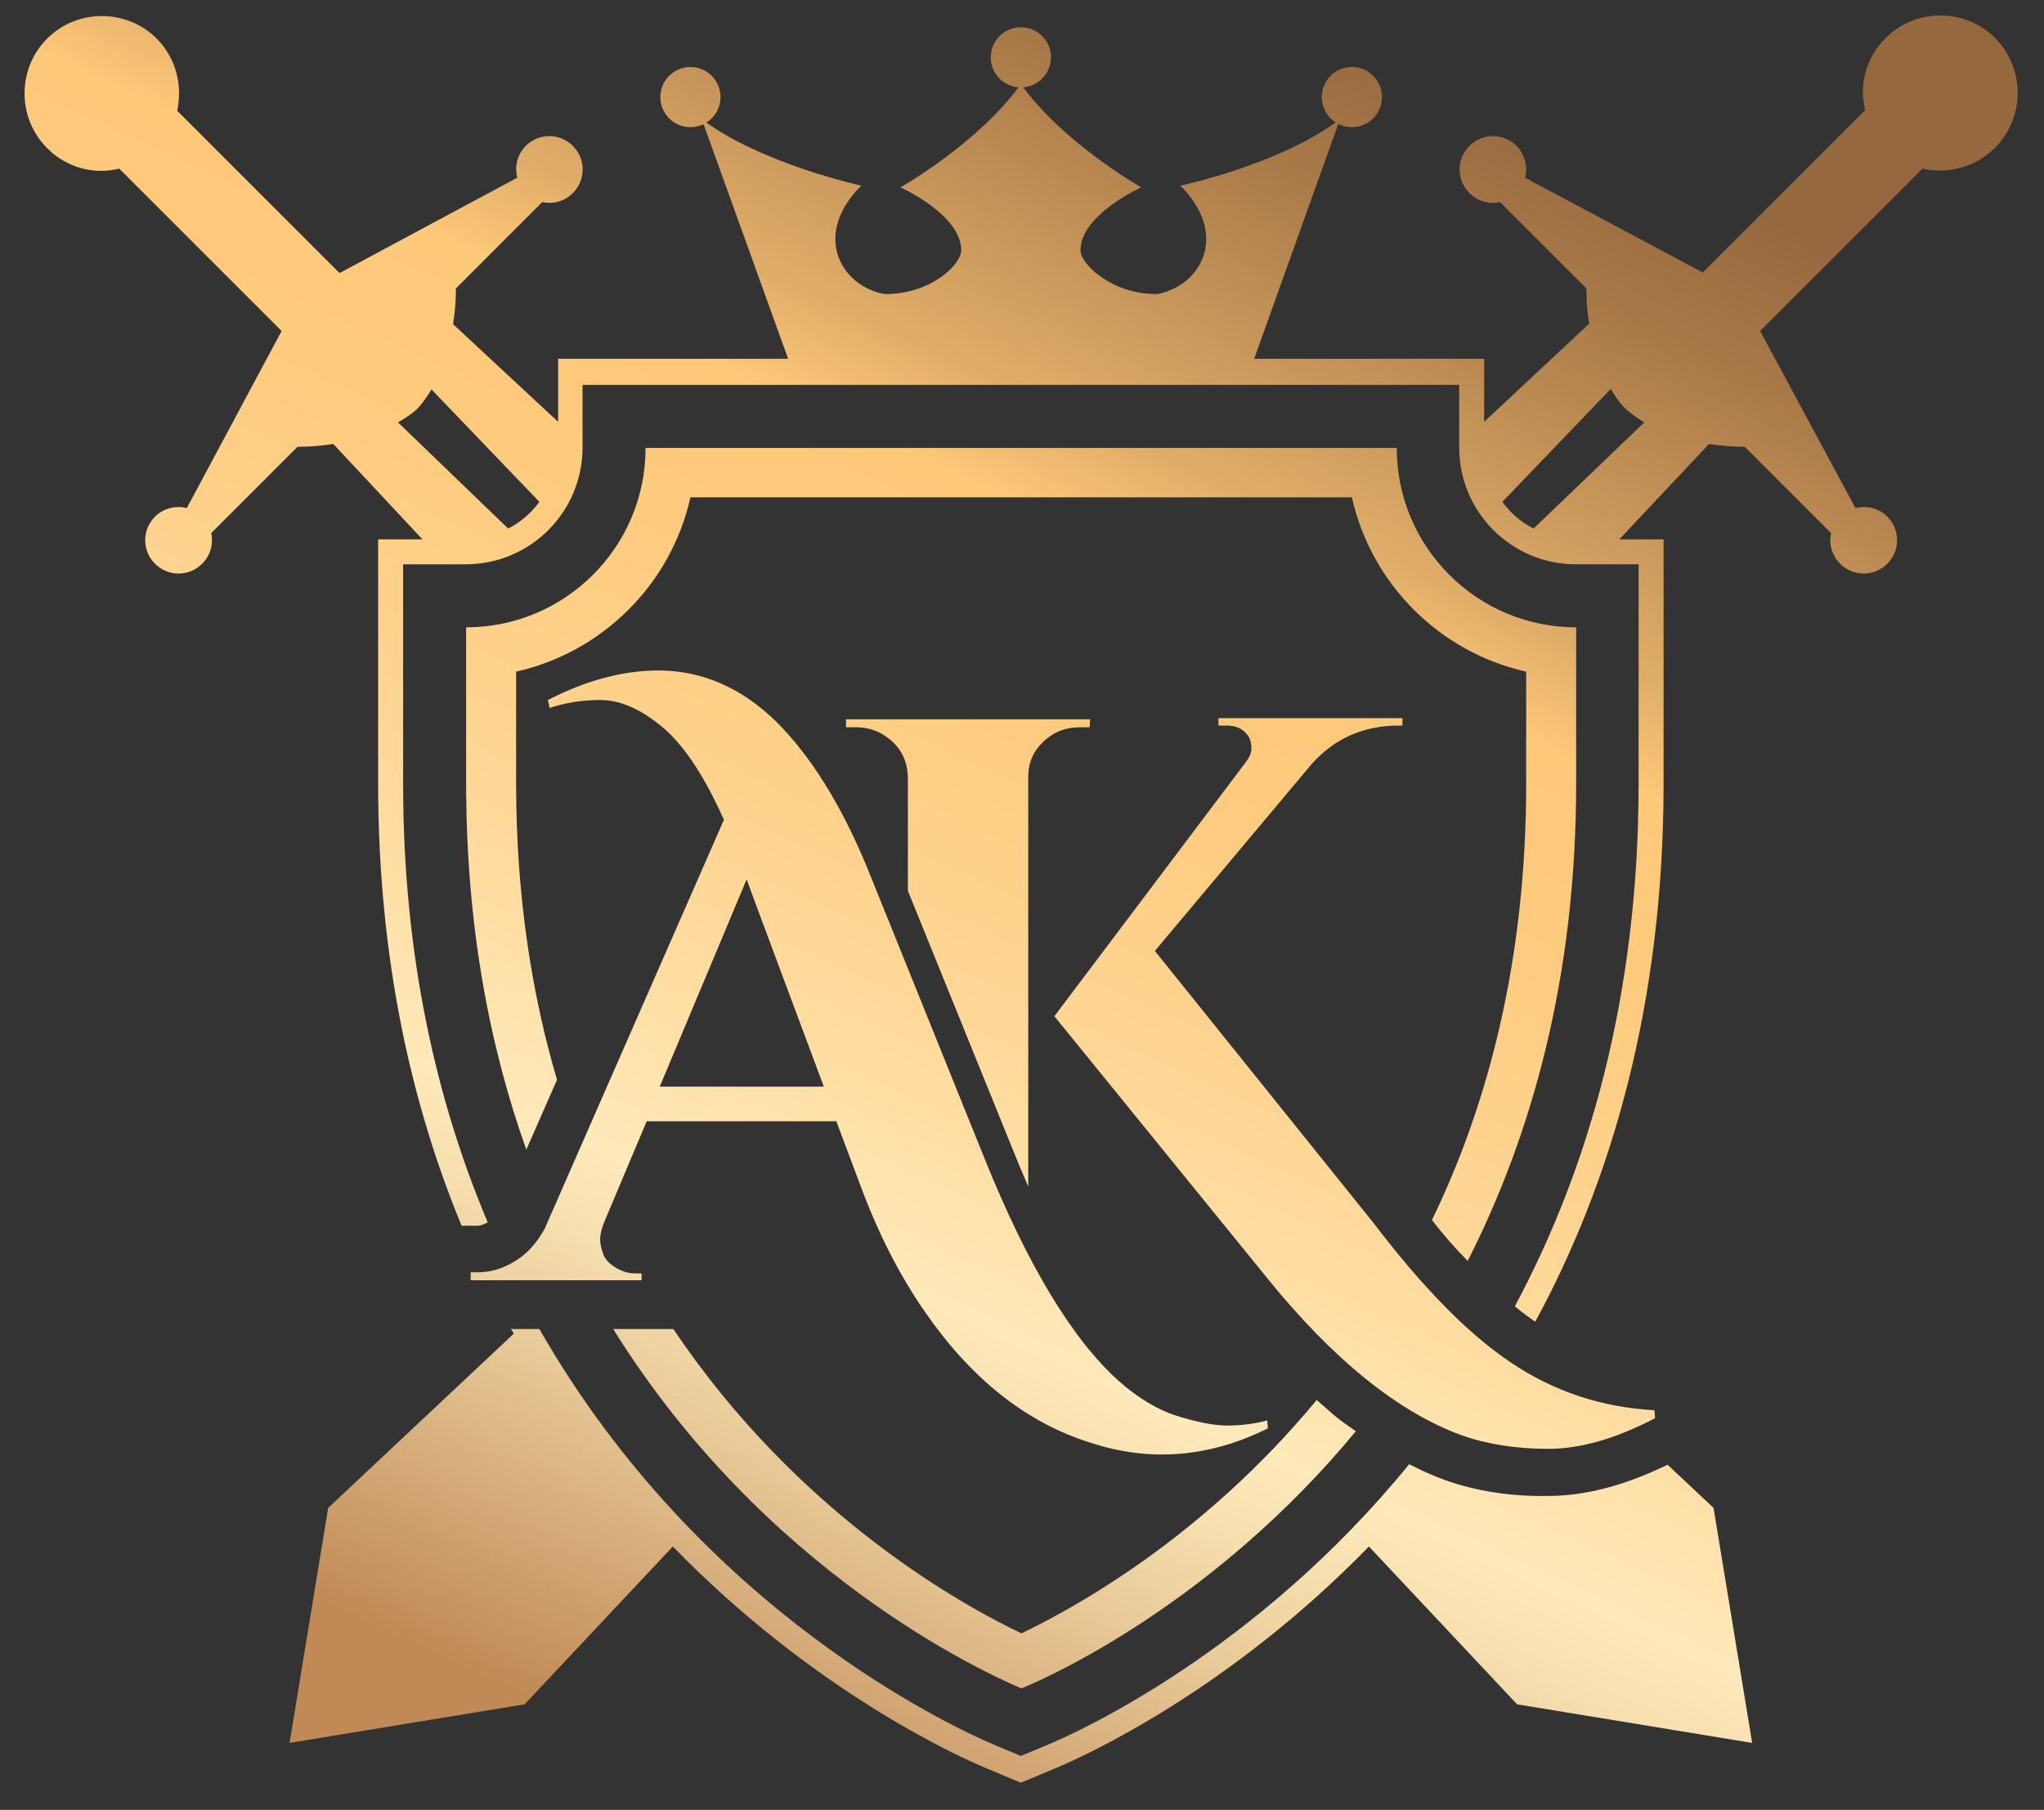 <?xml version="1.0" encoding="utf-8"?>
<!-- Generator: Adobe Illustrator 28.3.0, SVG Export Plug-In . SVG Version: 6.00 Build 0)  -->
<svg version="1.1" id="Layer_1" xmlns="http://www.w3.org/2000/svg" xmlns:xlink="http://www.w3.org/1999/xlink" x="0px" y="0px"
	 viewBox="0 0 360 318.8" style="enable-background:new 0 0 360 318.8;" xml:space="preserve">
<rect x="0" y="0" width="360" height="318.8" fill="#333333" stroke="none"/>
<style type="text/css">
	.st0{fill:url(#SVGID_1_);}
	.st1{fill:url(#SVGID_00000143591709576399681340000011790657544223390090_);}
	.st2{fill:url(#SVGID_00000016057485609653021670000003591059921345104039_);}
	.st3{fill:url(#SVGID_00000145054507685364255050000001183265282280672899_);}
	.st4{fill:url(#SVGID_00000151504195287616464470000002337789604567425700_);}
	.st5{fill:url(#SVGID_00000117657945366555027870000008101396010232303242_);}
	.st6{fill:url(#SVGID_00000028293096552032435800000005243071154532997531_);}
	.st7{fill:url(#SVGID_00000047767074543138493020000002674801312438030231_);}
	.st8{fill:url(#SVGID_00000134238113962138105190000001237920168977339779_);}
	.st9{fill:url(#SVGID_00000083083372461560129200000016928006623908596410_);}
	.st10{fill:url(#SVGID_00000070086680740409025630000007281303881841316768_);}
	.st11{fill:url(#SVGID_00000015351698974401054010000009682094795177616540_);}
</style>
<g>
	<g>
		<g>
			<linearGradient id="SVGID_1_" gradientUnits="userSpaceOnUse" x1="300.138" y1="33.033" x2="162.449" y2="331.36">
				<stop  offset="0" style="stop-color:#96683E"/>
				<stop  offset="8.336606e-02" style="stop-color:#A97948"/>
				<stop  offset="0.252" style="stop-color:#E0AD69"/>
				<stop  offset="0.308" style="stop-color:#FEC879"/>
				<stop  offset="0.391" style="stop-color:#FECA7D"/>
				<stop  offset="0.498" style="stop-color:#FED18B"/>
				<stop  offset="0.619" style="stop-color:#FFDDA2"/>
				<stop  offset="0.716" style="stop-color:#FFE9BA"/>
				<stop  offset="0.761" style="stop-color:#F7DFAF"/>
				<stop  offset="0.836" style="stop-color:#E7C795"/>
				<stop  offset="0.931" style="stop-color:#D0A371"/>
				<stop  offset="1" style="stop-color:#C08956"/>
			</linearGradient>
			<path class="st0" d="M254.5,260.7L254.5,260.7L254.5,260.7c-2.2-0.8-4.2-1.7-6.3-2.8c-26.8,32.9-58.2,47.2-64.1,49.6l-4.3,1.8
				l-4.3-1.8c-7.2-3-51.9-23.4-80.5-73.4H90c0.2,0.3,0.3,0.5,0.5,0.8l-32.7,30.7l-6.8,41.4l41.4-6.8l26.1-27.8
				c24.7,25.4,50,36.9,55.3,39.1l4.3,1.8l1.7,0.7l1.7-0.7l4.3-1.8c5.3-2.2,30.6-13.7,55.3-39.1l26.1,27.8l41.4,6.8l-6.8-41.4
				l-8.1-7.6c-7.2,3.5-14.2,5.5-21.1,5.5C266.2,263.6,260.1,262.7,254.5,260.7z"/>
			
				<linearGradient id="SVGID_00000079472637647217707760000004426927581480151707_" gradientUnits="userSpaceOnUse" x1="200.493" y1="-12.957" x2="62.804" y2="285.37">
				<stop  offset="0" style="stop-color:#96683E"/>
				<stop  offset="8.336606e-02" style="stop-color:#A97948"/>
				<stop  offset="0.252" style="stop-color:#E0AD69"/>
				<stop  offset="0.308" style="stop-color:#FEC879"/>
				<stop  offset="0.391" style="stop-color:#FECA7D"/>
				<stop  offset="0.498" style="stop-color:#FED18B"/>
				<stop  offset="0.619" style="stop-color:#FFDDA2"/>
				<stop  offset="0.716" style="stop-color:#FFE9BA"/>
				<stop  offset="0.761" style="stop-color:#F7DFAF"/>
				<stop  offset="0.836" style="stop-color:#E7C795"/>
				<stop  offset="0.931" style="stop-color:#D0A371"/>
				<stop  offset="1" style="stop-color:#C08956"/>
			</linearGradient>
			<path style="fill:url(#SVGID_00000079472637647217707760000004426927581480151707_);" d="M351.4,6.7c-5.3-5.3-14-5.3-19.3,0
				c-3.5,3.5-4.7,8.3-3.6,12.7l-28.6,28.6l-31.3-16.7c0.5-1.9,0-4.1-1.5-5.6c-2.3-2.3-6-2.3-8.3,0c-2.3,2.3-2.3,6,0,8.3
				c1.5,1.5,3.5,2,5.4,1.6c1.8,1.8,9.6,9.6,15.2,15.2c0,2.3,0.2,4.4,0.5,6.2l-18.5,17.3v-6.7v-4.4H257H102.7h-4.4v4.4v6.7L79.8,57.1
				c0.3-1.9,0.5-4,0.5-6.3c5.7-5.7,13.5-13.5,15.2-15.2c1.9,0.4,3.9-0.1,5.4-1.6c2.3-2.3,2.3-6,0-8.3c-2.3-2.3-6-2.3-8.3,0
				c-1.5,1.5-2,3.6-1.5,5.6L59.8,48.1L31.2,19.5c1-4.4-0.2-9.3-3.6-12.7c-5.3-5.3-14-5.3-19.3,0c-5.3,5.3-5.3,14,0,19.3
				c3.5,3.5,8.3,4.7,12.7,3.6l28.6,28.6L32.9,89.5c-1.9-0.5-4.1,0-5.6,1.5c-2.3,2.3-2.3,6,0,8.3c2.3,2.3,6,2.3,8.3,0
				c1.5-1.5,2-3.5,1.6-5.4c1.8-1.8,9.6-9.6,15.2-15.2c2.3,0,4.4-0.2,6.3-0.5L74.4,95H71h-4.4v4.4V138c0,30.6,5.8,56.4,14.7,77.9h2.7
				c0.5,0,1-0.1,1.9-0.6C76.9,194,71,168.5,71,138V99.4h11c11.4,0,20.6-9.2,20.6-20.6v-11H257v11c0,11.4,9.2,20.6,20.6,20.6h11V138
				c0,37.9-9,68.2-21.8,92.1c1.2,1,2.4,1.9,3.6,2.7c13.3-24.5,22.6-55.7,22.6-94.8V99.4V95h-4.4h-3.4L301,78.2
				c1.9,0.3,4,0.5,6.3,0.5c5.7,5.7,13.5,13.5,15.2,15.2c-0.4,1.9,0.1,3.9,1.6,5.4c2.3,2.3,6,2.3,8.3,0c2.3-2.3,2.3-6,0-8.3
				c-1.5-1.5-3.6-2-5.6-1.5L310,58.3l28.6-28.6c4.4,1,9.3-0.2,12.7-3.6C356.7,20.7,356.7,12.1,351.4,6.7z M73.5,72
				c0,0,1.1-1.1,2.5-3.4L95,88.4c-1.4,1.9-3.3,3.6-5.5,4.7L70.1,74.4C72.4,73.1,73.5,72,73.5,72z M270.1,93.1
				c-2.2-1.1-4-2.7-5.5-4.7l19.1-19.9c1.3,2.3,2.5,3.4,2.5,3.4s1.1,1.1,3.4,2.5L270.1,93.1z"/>
			
				<linearGradient id="SVGID_00000108296545226713286210000005336465105530082449_" gradientUnits="userSpaceOnUse" x1="243.837" y1="7.048" x2="106.148" y2="305.375">
				<stop  offset="0" style="stop-color:#96683E"/>
				<stop  offset="8.336606e-02" style="stop-color:#A97948"/>
				<stop  offset="0.252" style="stop-color:#E0AD69"/>
				<stop  offset="0.308" style="stop-color:#FEC879"/>
				<stop  offset="0.391" style="stop-color:#FECA7D"/>
				<stop  offset="0.498" style="stop-color:#FED18B"/>
				<stop  offset="0.619" style="stop-color:#FFDDA2"/>
				<stop  offset="0.716" style="stop-color:#FFE9BA"/>
				<stop  offset="0.761" style="stop-color:#F7DFAF"/>
				<stop  offset="0.836" style="stop-color:#E7C795"/>
				<stop  offset="0.931" style="stop-color:#D0A371"/>
				<stop  offset="1" style="stop-color:#C08956"/>
			</linearGradient>
			<path style="fill:url(#SVGID_00000108296545226713286210000005336465105530082449_);" d="M98.1,190.2
				c-4.5-15.3-7.2-32.6-7.2-52.3v-19.6c15.2-3.4,27.3-15.4,30.7-30.7h116.5c3.4,15.2,15.4,27.3,30.7,30.7V138
				c0,31.1-6.7,56.5-16.6,76.9c2.1,2.7,4.2,5.1,6.3,7.2c11.2-22.1,19.1-49.7,19.1-84.1v-27.5c-17.5,0-31.6-14.2-31.6-31.6H113.7
				c0,17.5-14.2,31.6-31.6,31.6V138c0,24.9,4.1,46.3,10.6,64.5L98.1,190.2z"/>
			
				<linearGradient id="SVGID_00000010281433244075312240000006800269880176905882_" gradientUnits="userSpaceOnUse" x1="275.572" y1="21.695" x2="137.883" y2="320.021">
				<stop  offset="0" style="stop-color:#96683E"/>
				<stop  offset="8.336606e-02" style="stop-color:#A97948"/>
				<stop  offset="0.252" style="stop-color:#E0AD69"/>
				<stop  offset="0.308" style="stop-color:#FEC879"/>
				<stop  offset="0.391" style="stop-color:#FECA7D"/>
				<stop  offset="0.498" style="stop-color:#FED18B"/>
				<stop  offset="0.619" style="stop-color:#FFDDA2"/>
				<stop  offset="0.716" style="stop-color:#FFE9BA"/>
				<stop  offset="0.761" style="stop-color:#F7DFAF"/>
				<stop  offset="0.836" style="stop-color:#E7C795"/>
				<stop  offset="0.931" style="stop-color:#D0A371"/>
				<stop  offset="1" style="stop-color:#C08956"/>
			</linearGradient>
			<path style="fill:url(#SVGID_00000010281433244075312240000006800269880176905882_);" d="M235,249.3c-1-0.9-2.1-1.8-3.1-2.7
				c-20.1,24.3-42.8,36.7-52,41.1c-10.7-5.1-39.4-21-61.3-53.6H108c26.7,42.9,65.3,60.5,71.9,63.3c5.6-2.3,34.1-15.3,58.9-45.3
				C237.5,251.2,236.2,250.3,235,249.3z"/>
			
				<linearGradient id="SVGID_00000172402509762700158200000004252144547382754984_" gradientUnits="userSpaceOnUse" x1="240.059" y1="5.304" x2="102.37" y2="303.631">
				<stop  offset="0" style="stop-color:#96683E"/>
				<stop  offset="8.336606e-02" style="stop-color:#A97948"/>
				<stop  offset="0.252" style="stop-color:#E0AD69"/>
				<stop  offset="0.308" style="stop-color:#FEC879"/>
				<stop  offset="0.391" style="stop-color:#FECA7D"/>
				<stop  offset="0.498" style="stop-color:#FED18B"/>
				<stop  offset="0.619" style="stop-color:#FFDDA2"/>
				<stop  offset="0.716" style="stop-color:#FFE9BA"/>
				<stop  offset="0.761" style="stop-color:#F7DFAF"/>
				<stop  offset="0.836" style="stop-color:#E7C795"/>
				<stop  offset="0.931" style="stop-color:#D0A371"/>
				<stop  offset="1" style="stop-color:#C08956"/>
			</linearGradient>
			<path style="fill:url(#SVGID_00000172402509762700158200000004252144547382754984_);" d="M181.1,136.8c0-2.5,0.9-4.5,2.7-6.2
				c1.8-1.7,3.9-2.5,6.4-2.5h1.7l0.1-1.4h-34.6H149v1.4h1.8c1.6,0,3.1,0.4,4.4,1.1c3,1.7,4.6,4.3,4.7,7.6v20.1l18.2,44.9l0,0
				c1,2.5,2,4.9,3,7.2V136.8z"/>
			
				<linearGradient id="SVGID_00000036951777918284515630000012166289326649926539_" gradientUnits="userSpaceOnUse" x1="318.39" y1="41.457" x2="180.701" y2="339.783">
				<stop  offset="0" style="stop-color:#96683E"/>
				<stop  offset="8.336606e-02" style="stop-color:#A97948"/>
				<stop  offset="0.252" style="stop-color:#E0AD69"/>
				<stop  offset="0.308" style="stop-color:#FEC879"/>
				<stop  offset="0.391" style="stop-color:#FECA7D"/>
				<stop  offset="0.498" style="stop-color:#FED18B"/>
				<stop  offset="0.619" style="stop-color:#FFDDA2"/>
				<stop  offset="0.716" style="stop-color:#FFE9BA"/>
				<stop  offset="0.761" style="stop-color:#F7DFAF"/>
				<stop  offset="0.836" style="stop-color:#E7C795"/>
				<stop  offset="0.931" style="stop-color:#D0A371"/>
				<stop  offset="1" style="stop-color:#C08956"/>
			</linearGradient>
			<path style="fill:url(#SVGID_00000036951777918284515630000012166289326649926539_);" d="M266.1,240
				c-7.6-5.1-15.6-13.3-24.2-24.6l-38.5-47.9l27.6-32.9c4-4.5,9.1-6.8,15.4-6.8h0.6v-1.3h-8.4H223h-8.4v1.3h1.4c1.9,0,3.2,0.7,4,2.1
				c0.3,0.6,0.4,1.2,0.4,2c0,0.8-0.4,1.6-1.1,2.5L185.7,179l37.3,45.9c11.7,14.5,23.2,23.8,34.4,27.9c4.5,1.6,9.6,2.4,15.3,2.4
				c5.7,0,11.9-1.8,18.8-5.4l-0.1-1.4C282.1,247.9,273.7,245.1,266.1,240z"/>
			
				<linearGradient id="SVGID_00000155847444860670702410000016047820841408344470_" gradientUnits="userSpaceOnUse" x1="243.286" y1="6.793" x2="105.596" y2="305.12">
				<stop  offset="0" style="stop-color:#96683E"/>
				<stop  offset="8.336606e-02" style="stop-color:#A97948"/>
				<stop  offset="0.252" style="stop-color:#E0AD69"/>
				<stop  offset="0.308" style="stop-color:#FEC879"/>
				<stop  offset="0.391" style="stop-color:#FECA7D"/>
				<stop  offset="0.498" style="stop-color:#FED18B"/>
				<stop  offset="0.619" style="stop-color:#FFDDA2"/>
				<stop  offset="0.716" style="stop-color:#FFE9BA"/>
				<stop  offset="0.761" style="stop-color:#F7DFAF"/>
				<stop  offset="0.836" style="stop-color:#E7C795"/>
				<stop  offset="0.931" style="stop-color:#D0A371"/>
				<stop  offset="1" style="stop-color:#C08956"/>
			</linearGradient>
			<path style="fill:url(#SVGID_00000155847444860670702410000016047820841408344470_);" d="M113,225.7v-1.4h-1.1
				c-1.3,0-2.5-0.4-3.6-1.1c-1.1-0.7-1.8-1.5-2.1-2.4c-0.3-0.9-0.5-1.7-0.5-2.5c0-0.8,0.2-1.7,0.7-3l7.5-17.8h33.4l4.5,12
				c3.1,8.2,6.8,15.4,11.2,21.7c8.1,11.7,17.8,19.4,29,22.9c10.6,3.5,21,2.6,31.3-2.5l-0.1-1.4c-2.3,0.6-4.6,0.9-7,0.9
				c-2.4,0-5.4-0.6-8.9-1.7c-3.5-1.1-6.9-3.2-10.2-6.1c-8.1-7.2-16.1-20.3-23.8-39.5L152.8,153c-4.6-11.2-10-19.8-16-25.8
				c-6.1-6-13.1-9.1-20.8-9.1c-6.2,0-12.7,1.7-19.5,5.2l0.3,1.4c2.7-0.9,5.7-1.4,8.9-1.4c3.2,0,6.5,1.3,10,4
				c4.2,3.1,8.1,8.8,11.8,17.1l-31.6,72.1c-1.4,2.5-3.2,4.5-5.3,5.7c-2.1,1.3-4.3,1.9-6.4,1.9h-1.3v1.4H113z M131.5,154.9
				c0.3,0.9,13.6,36.5,13.6,36.5h-28.9L131.5,154.9z"/>
		</g>
		<g>
			<g>
				
					<linearGradient id="SVGID_00000082351862918886370130000013617273675645206936_" gradientUnits="userSpaceOnUse" x1="198.203" y1="-14.014" x2="60.514" y2="284.313">
					<stop  offset="0" style="stop-color:#96683E"/>
					<stop  offset="8.336606e-02" style="stop-color:#A97948"/>
					<stop  offset="0.252" style="stop-color:#E0AD69"/>
					<stop  offset="0.308" style="stop-color:#FEC879"/>
					<stop  offset="0.391" style="stop-color:#FECA7D"/>
					<stop  offset="0.498" style="stop-color:#FED18B"/>
					<stop  offset="0.619" style="stop-color:#FFDDA2"/>
					<stop  offset="0.716" style="stop-color:#FFE9BA"/>
					<stop  offset="0.761" style="stop-color:#F7DFAF"/>
					<stop  offset="0.836" style="stop-color:#E7C795"/>
					<stop  offset="0.931" style="stop-color:#D0A371"/>
					<stop  offset="1" style="stop-color:#C08956"/>
				</linearGradient>
				<path style="fill:url(#SVGID_00000082351862918886370130000013617273675645206936_);" d="M220.6,64L236,21
					c-10.5,8-28.1,11.7-28.1,11.7c9.4,9.4,2.7,19.3-6.3,19.3c-10.7,0-21.8-8.5-21.8-8.5s-11,8.5-21.8,8.5c-9.1,0-15.7-10-6.3-19.3
					c0,0-17.6-3.8-28.1-11.7L139.1,64H220.6z"/>
				
					<linearGradient id="SVGID_00000150086820246436762360000007560068729356982678_" gradientUnits="userSpaceOnUse" x1="205.645" y1="-10.579" x2="67.956" y2="287.747">
					<stop  offset="0" style="stop-color:#96683E"/>
					<stop  offset="8.336606e-02" style="stop-color:#A97948"/>
					<stop  offset="0.252" style="stop-color:#E0AD69"/>
					<stop  offset="0.308" style="stop-color:#FEC879"/>
					<stop  offset="0.391" style="stop-color:#FECA7D"/>
					<stop  offset="0.498" style="stop-color:#FED18B"/>
					<stop  offset="0.619" style="stop-color:#FFDDA2"/>
					<stop  offset="0.716" style="stop-color:#FFE9BA"/>
					<stop  offset="0.761" style="stop-color:#F7DFAF"/>
					<stop  offset="0.836" style="stop-color:#E7C795"/>
					<stop  offset="0.931" style="stop-color:#D0A371"/>
					<stop  offset="1" style="stop-color:#C08956"/>
				</linearGradient>
				<path style="fill:url(#SVGID_00000150086820246436762360000007560068729356982678_);" d="M190.3,44.1c0-6.3,10.7-11.1,10.7-11.1
					s-13.8-7.8-21.2-18.2C172.4,25.2,158.6,33,158.6,33s10.7,4.8,10.7,11.1c0,2.4-5.2,7.7-13.4,7.7l23.9,6.5l23.9-6.5
					C195.6,51.8,190.3,46.4,190.3,44.1z"/>
			</g>
			<g>
				
					<linearGradient id="SVGID_00000169523611977612339030000014166633398451115452_" gradientUnits="userSpaceOnUse" x1="242.895" y1="6.613" x2="105.205" y2="304.939">
					<stop  offset="0" style="stop-color:#96683E"/>
					<stop  offset="8.336606e-02" style="stop-color:#A97948"/>
					<stop  offset="0.252" style="stop-color:#E0AD69"/>
					<stop  offset="0.308" style="stop-color:#FEC879"/>
					<stop  offset="0.391" style="stop-color:#FECA7D"/>
					<stop  offset="0.498" style="stop-color:#FED18B"/>
					<stop  offset="0.619" style="stop-color:#FFDDA2"/>
					<stop  offset="0.716" style="stop-color:#FFE9BA"/>
					<stop  offset="0.761" style="stop-color:#F7DFAF"/>
					<stop  offset="0.836" style="stop-color:#E7C795"/>
					<stop  offset="0.931" style="stop-color:#D0A371"/>
					<stop  offset="1" style="stop-color:#C08956"/>
				</linearGradient>
				<circle style="fill:url(#SVGID_00000169523611977612339030000014166633398451115452_);" cx="238.1" cy="17.1" r="5.3"/>
				
					<linearGradient id="SVGID_00000083071699910731320750000007642088734692508804_" gradientUnits="userSpaceOnUse" x1="146.882" y1="-37.701" x2="9.193" y2="260.626">
					<stop  offset="0" style="stop-color:#96683E"/>
					<stop  offset="8.336606e-02" style="stop-color:#A97948"/>
					<stop  offset="0.252" style="stop-color:#E0AD69"/>
					<stop  offset="0.308" style="stop-color:#FEC879"/>
					<stop  offset="0.391" style="stop-color:#FECA7D"/>
					<stop  offset="0.498" style="stop-color:#FED18B"/>
					<stop  offset="0.619" style="stop-color:#FFDDA2"/>
					<stop  offset="0.716" style="stop-color:#FFE9BA"/>
					<stop  offset="0.761" style="stop-color:#F7DFAF"/>
					<stop  offset="0.836" style="stop-color:#E7C795"/>
					<stop  offset="0.931" style="stop-color:#D0A371"/>
					<stop  offset="1" style="stop-color:#C08956"/>
				</linearGradient>
				<circle style="fill:url(#SVGID_00000083071699910731320750000007642088734692508804_);" cx="121.6" cy="17.1" r="5.3"/>
			</g>
			
				<linearGradient id="SVGID_00000080195435983147563140000010595092886520821126_" gradientUnits="userSpaceOnUse" x1="192.223" y1="-16.774" x2="54.534" y2="281.553">
				<stop  offset="0" style="stop-color:#96683E"/>
				<stop  offset="8.336606e-02" style="stop-color:#A97948"/>
				<stop  offset="0.252" style="stop-color:#E0AD69"/>
				<stop  offset="0.308" style="stop-color:#FEC879"/>
				<stop  offset="0.391" style="stop-color:#FECA7D"/>
				<stop  offset="0.498" style="stop-color:#FED18B"/>
				<stop  offset="0.619" style="stop-color:#FFDDA2"/>
				<stop  offset="0.716" style="stop-color:#FFE9BA"/>
				<stop  offset="0.761" style="stop-color:#F7DFAF"/>
				<stop  offset="0.836" style="stop-color:#E7C795"/>
				<stop  offset="0.931" style="stop-color:#D0A371"/>
				<stop  offset="1" style="stop-color:#C08956"/>
			</linearGradient>
			<circle style="fill:url(#SVGID_00000080195435983147563140000010595092886520821126_);" cx="179.8" cy="10.1" r="5.3"/>
		</g>
	</g>
</g>
</svg>
